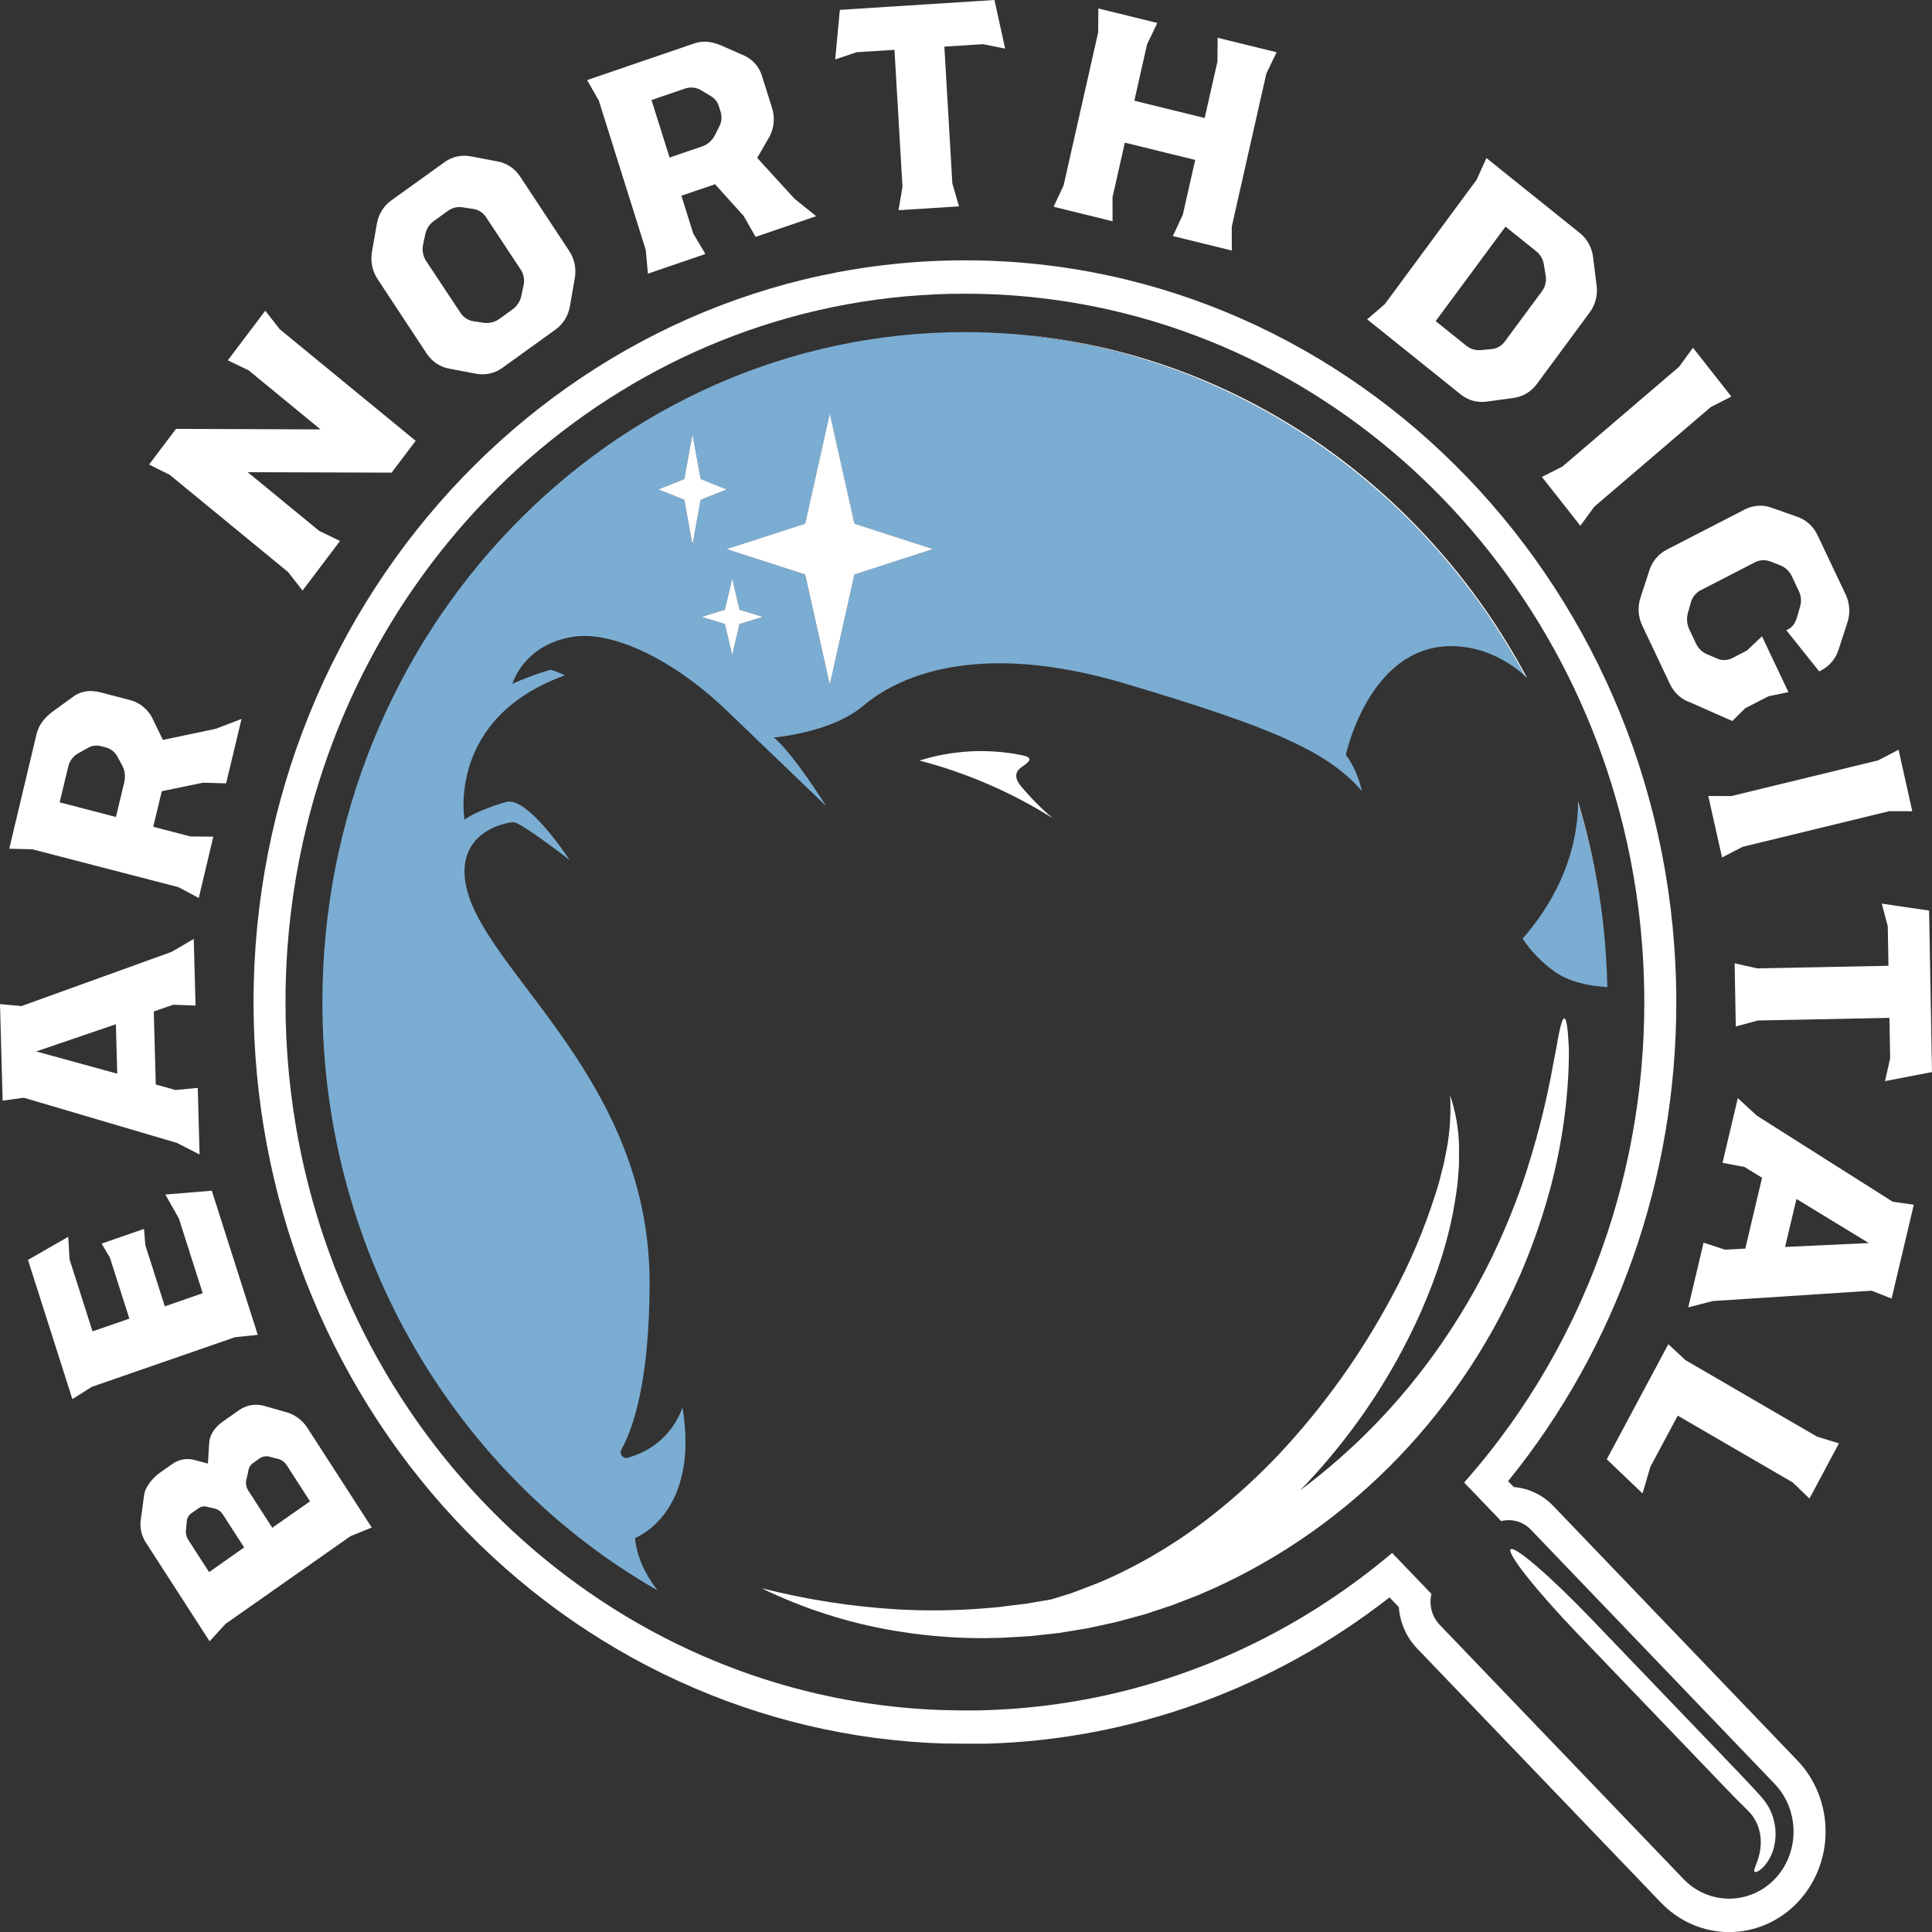 <?xml version="1.0" encoding="UTF-8"?> <svg xmlns="http://www.w3.org/2000/svg" width="128" height="128" viewBox="0 0 128 128" fill="none"><rect x="0" y="0" width="128" height="128" fill="#333333" stroke="none"/><g clip-path="url(#clip0_2014_564)"><path d="M102.914 99.779C102.213 99.045 101.282 98.599 100.292 98.52L99.914 98.128C107.122 89.264 111.072 78.017 111.058 66.396C111.058 39.298 89.915 17.248 63.929 17.248C37.943 17.248 16.798 39.298 16.798 66.396C16.799 79.179 21.577 91.459 30.118 100.629C38.659 109.8 50.292 115.139 62.546 115.513H62.603H63.052C63.344 115.513 63.635 115.525 63.929 115.525H64.139H64.461H64.766C64.926 115.525 65.087 115.525 65.248 115.525H65.269C74.947 115.272 84.31 111.884 92.058 105.831L92.675 106.476C92.754 107.506 93.18 108.474 93.879 109.207L110.043 126.054C111.241 127.304 112.866 128.006 114.561 128.006C116.255 128.006 117.88 127.304 119.079 126.054C120.277 124.805 120.95 123.111 120.95 121.344C120.95 119.577 120.277 117.883 119.079 116.634L102.914 99.779ZM117.582 124.494C116.779 125.326 115.693 125.792 114.561 125.792C113.429 125.792 112.343 125.326 111.54 124.494L95.376 107.64C95.125 107.377 94.944 107.051 94.85 106.694C94.755 106.336 94.751 105.96 94.836 105.6L92.233 102.887C90.838 104.065 89.376 105.155 87.857 106.151C87.097 106.652 86.322 107.128 85.53 107.579C79.852 110.824 73.567 112.746 67.107 113.212C66.475 113.259 65.839 113.292 65.199 113.31C64.999 113.31 64.796 113.318 64.596 113.32C64.435 113.32 64.286 113.32 64.13 113.32H63.932C63.653 113.32 63.373 113.32 63.096 113.308L62.662 113.3H62.591C54.899 113.079 47.391 110.795 40.792 106.668C40.184 106.289 39.584 105.893 38.991 105.481C30.628 99.681 24.365 91.131 21.199 81.192C20.508 79.025 19.971 76.807 19.593 74.557C19.337 73.041 19.153 71.503 19.04 69.942C18.986 69.161 18.948 68.375 18.928 67.585C18.919 67.189 18.915 66.793 18.915 66.396C18.915 65.18 18.958 63.976 19.045 62.784C19.103 61.99 19.18 61.2 19.276 60.418C19.467 58.855 19.73 57.314 20.067 55.796C24.676 34.98 42.563 19.458 63.928 19.458C85.292 19.458 103.179 34.978 107.787 55.796C108.125 57.322 108.389 58.864 108.579 60.418C108.673 61.2 108.75 61.99 108.808 62.784C108.895 63.976 108.939 65.18 108.94 66.396C108.94 67.93 108.87 69.446 108.731 70.945C108.56 72.799 108.283 74.639 107.903 76.458C107.752 77.178 107.585 77.892 107.401 78.6C107.218 79.308 107.021 80.009 106.809 80.703C106.702 81.049 106.591 81.394 106.478 81.738C104.444 87.855 101.218 93.467 97.003 98.22L99.455 100.777C99.54 100.756 99.626 100.739 99.712 100.729C99.799 100.719 99.886 100.714 99.974 100.714C100.516 100.716 101.035 100.941 101.419 101.34L117.582 118.194C118.183 118.821 118.59 119.621 118.749 120.492C118.762 120.562 118.773 120.632 118.783 120.704C118.879 121.39 118.821 122.089 118.612 122.747C118.404 123.405 118.051 124.003 117.582 124.494Z" fill="white"></path><path d="M106.197 61.082C106.218 61.263 106.236 61.445 106.256 61.626C106.237 61.445 106.218 61.263 106.197 61.082Z" fill="white"></path><path d="M101.007 44.757L101.167 44.901C94.388 32.183 81.793 23.281 67.154 22.127C74.14 22.732 80.877 25.111 86.778 29.055C92.678 33 97.564 38.391 101.007 44.757Z" fill="white"></path><path d="M104.549 53.251C105.319 55.789 105.868 58.395 106.191 61.036C105.878 58.345 105.329 55.69 104.549 53.103C104.549 53.152 104.549 53.202 104.549 53.251Z" fill="white"></path><path d="M67.156 22.131C66.085 22.047 65.009 22.005 63.929 22.004C40.453 22.004 21.359 41.917 21.359 66.396C21.359 83.181 30.342 97.82 43.557 105.362C42.711 104.257 42.184 103.1 42.069 101.896C42.069 101.896 46.385 100.299 45.215 93.232C45.215 93.232 44.511 95.786 41.572 96.581C41.503 96.599 41.43 96.595 41.363 96.57C41.296 96.545 41.238 96.5 41.195 96.441C41.153 96.381 41.128 96.31 41.124 96.235C41.12 96.161 41.138 96.087 41.174 96.023C41.874 94.773 43.037 91.686 43.037 84.983C43.037 70.684 30.775 63.618 30.775 57.73C30.775 55.009 33.544 54.477 34.029 54.477C34.514 54.477 37.74 56.978 37.74 56.978C37.74 56.978 34.957 52.702 33.518 53.137C33.25 53.217 31.591 53.696 30.777 54.309C30.777 54.309 29.566 47.579 37.418 44.748C37.131 44.604 36.834 44.482 36.531 44.382C36.343 44.356 34.434 45.052 33.949 45.309C33.949 45.309 34.651 42.746 37.915 42.196C40.578 41.747 44.653 43.724 48.121 47.052C51.59 50.379 54.736 53.403 54.736 53.403C54.736 53.403 52.517 49.87 51.268 48.86C51.268 48.86 55.059 48.565 57.197 46.757C59.334 44.948 64.525 42.313 74.529 45.285C84.532 48.257 87.974 49.828 90.234 52.407C90.234 52.407 89.93 50.983 89.164 50.017C89.164 50.017 90.877 41.921 97.171 42.887C97.785 42.984 98.384 43.163 98.954 43.42C99.7 43.758 100.394 44.209 101.013 44.759C97.569 38.393 92.683 33.002 86.781 29.058C80.88 25.113 74.142 22.735 67.156 22.131ZM45.878 36.095L45.338 33.114L43.618 32.428L45.338 31.74L45.878 28.759L46.417 31.74L48.139 32.428L46.413 33.114L45.878 36.095ZM48.995 41.345L48.513 43.404L48.032 41.345L46.491 40.871L48.032 40.397L48.513 38.337L48.995 40.397L50.534 40.871L48.995 41.345ZM56.608 38.063L54.976 45.362L53.344 38.063L48.139 36.38L53.344 34.705L54.976 27.406L56.608 34.705L61.812 36.38L56.608 38.063Z" fill="#7BADD3"></path><path d="M104.427 54.802C104.076 57.234 102.982 59.782 100.875 62.192C101.456 63.053 102.183 63.796 103.019 64.386C103.954 65.044 105.218 65.322 106.491 65.4C106.464 64.128 106.384 62.87 106.257 61.626C106.236 61.445 106.218 61.263 106.197 61.082C106.196 61.066 106.196 61.05 106.197 61.035C105.873 58.394 105.321 55.788 104.549 53.25C104.542 53.77 104.501 54.288 104.427 54.802Z" fill="#7BADD3"></path><path d="M67.689 50.821C68.346 50.374 68.426 50.181 67.652 50.024C65.411 49.578 63.1 49.703 60.915 50.389C64.02 51.196 66.993 52.481 69.735 54.202C68.978 53.559 68.276 52.849 67.638 52.078C67.13 51.47 67.315 51.074 67.689 50.821Z" fill="white"></path><path d="M117.108 119.609C117.038 119.504 116.972 119.392 116.89 119.29C116.808 119.188 116.717 119.075 116.644 118.997L116.187 118.494C115.875 118.159 115.544 117.808 115.212 117.456L105.435 107.263C102.735 104.448 100.34 102.382 100.083 102.648C99.826 102.914 101.81 105.413 104.51 108.228L114.287 118.421C114.624 118.773 114.955 119.113 115.281 119.439L115.763 119.916C115.845 119.995 115.888 120.048 115.952 120.115C116.016 120.182 116.06 120.251 116.113 120.314C116.476 120.825 116.668 121.446 116.657 122.081C116.647 122.541 116.555 122.996 116.386 123.421C116.354 123.499 116.328 123.573 116.305 123.64C116.282 123.695 116.262 123.751 116.244 123.808C116.217 123.905 116.217 123.975 116.244 124.008C116.272 124.042 116.341 124.037 116.437 123.993C116.492 123.964 116.546 123.932 116.598 123.896C116.657 123.849 116.721 123.792 116.794 123.729C117.193 123.315 117.463 122.784 117.566 122.207C117.741 121.312 117.577 120.381 117.108 119.609Z" fill="white"></path><path d="M100.684 84.531C101.465 82.732 102.12 80.877 102.645 78.98C103.398 76.245 103.83 73.425 103.93 70.582C103.938 70.079 103.957 69.637 103.93 69.251C103.902 68.864 103.888 68.539 103.861 68.274C103.804 67.748 103.732 67.472 103.642 67.469C103.552 67.465 103.448 67.735 103.334 68.244C103.276 68.5 103.216 68.814 103.154 69.187C103.095 69.56 102.993 69.986 102.911 70.466C102.43 73.158 101.749 75.807 100.873 78.388C100.256 80.151 99.538 81.874 98.721 83.546C97.775 85.452 96.697 87.283 95.495 89.025C92.902 92.779 89.735 96.064 86.121 98.749C86.265 98.603 86.412 98.46 86.55 98.307C87.99 96.78 89.315 95.138 90.512 93.396C91.928 91.341 93.152 89.149 94.168 86.852C95.211 84.477 96.035 81.95 96.417 79.455C96.463 79.144 96.515 78.835 96.552 78.529C96.589 78.223 96.605 77.911 96.63 77.606C96.642 77.454 96.659 77.303 96.662 77.153C96.666 77.002 96.662 76.85 96.662 76.699C96.662 76.397 96.674 76.103 96.662 75.81C96.624 74.703 96.425 73.608 96.073 72.563C96.132 73.632 96.079 74.706 95.912 75.763C95.871 76.039 95.805 76.315 95.752 76.6C95.726 76.739 95.699 76.878 95.672 77.019C95.644 77.159 95.603 77.298 95.567 77.439C95.498 77.719 95.426 78 95.355 78.276C95.285 78.552 95.183 78.841 95.097 79.124C94.358 81.455 93.403 83.705 92.245 85.842C90.193 89.695 87.654 93.243 84.696 96.391C82.172 99.04 79.464 101.236 76.781 102.827C75.516 103.588 74.203 104.259 72.852 104.836C72.21 105.091 71.587 105.323 70.986 105.551L69.64 105.966L69.228 106.037L68.001 106.246L66.762 106.398L66.142 106.475L65.522 106.531C65.108 106.573 64.694 106.593 64.279 106.621C62.644 106.716 61.004 106.716 59.368 106.621C56.363 106.435 53.379 105.967 50.454 105.223C53.237 106.578 56.187 107.523 59.219 108.033C60.902 108.319 62.602 108.483 64.307 108.523C64.74 108.523 65.176 108.542 65.611 108.523L66.264 108.512L66.918 108.477L68.227 108.401L69.531 108.259L70.181 108.185L70.824 108.08L72.109 107.867L73.374 107.591L74.004 107.45L74.624 107.283L75.851 106.948L77.046 106.554L77.636 106.358L78.213 106.137L79.35 105.695C88.799 101.751 96.436 94.175 100.684 84.531Z" fill="white"></path><path d="M18.841 93.527L17.476 93.136C17.193 93.059 16.897 93.048 16.608 93.102C16.32 93.156 16.046 93.274 15.806 93.45L14.794 94.16C14.272 94.526 13.874 95.015 13.856 95.678L13.774 96.966L12.912 96.735C12.662 96.661 12.399 96.646 12.142 96.689C11.886 96.733 11.641 96.835 11.427 96.988L10.567 97.591C10.139 97.892 9.604 98.52 9.549 99.051L9.34 100.592C9.242 101.138 9.351 101.703 9.644 102.167L13.887 108.74L14.936 107.591L23.218 101.777L24.629 101.203L20.335 94.552C19.976 94.029 19.444 93.664 18.841 93.527ZM13.853 104.157L12.49 102.045C12.345 101.829 12.287 101.563 12.329 101.303L12.377 100.757C12.39 100.655 12.423 100.557 12.476 100.471C12.529 100.384 12.599 100.31 12.682 100.255L13.143 99.932C13.223 99.875 13.314 99.836 13.409 99.817C13.504 99.798 13.601 99.8 13.696 99.823L14.219 99.944C14.338 99.972 14.45 100.026 14.548 100.1C14.646 100.175 14.729 100.27 14.791 100.379L16.174 102.522L13.853 104.157ZM18.04 101.218L16.481 98.803C16.407 98.702 16.354 98.586 16.324 98.463C16.294 98.34 16.289 98.212 16.309 98.086L16.444 97.504C16.452 97.395 16.482 97.29 16.532 97.195C16.582 97.1 16.651 97.016 16.734 96.951L17.255 96.586C17.353 96.529 17.462 96.494 17.574 96.484C17.687 96.473 17.8 96.487 17.907 96.524L18.44 96.66C18.659 96.717 18.85 96.855 18.98 97.048L20.539 99.468L18.04 101.218Z" fill="white"></path><path d="M17.077 88.437L14.032 78.887L10.956 79.141L11.856 80.739L13.429 85.679L10.921 86.548L9.631 82.504L9.54 81.419L6.731 82.391L7.28 83.319L8.57 87.363L6.13 88.207L4.608 83.433L4.523 81.939L1.854 83.473L4.794 92.693L6.092 91.878L15.567 88.594L17.077 88.437Z" fill="white"></path><path d="M13.222 76.489L13.102 72.075L11.626 72.216L10.32 71.849L10.188 67.011L11.473 66.567L12.956 66.621L12.835 62.207L11.378 63.061L1.421 66.656L0 66.524L0.175 72.922L1.575 72.727L11.724 75.722L13.222 76.489ZM2.398 69.66L7.677 67.859L7.767 71.134L2.398 69.66Z" fill="white"></path><path d="M11.818 58.775L13.169 59.492L14.132 55.433L12.613 55.416L10.154 54.777L10.718 52.42L13.448 51.856L14.982 51.898L16.002 47.631L14.303 48.283L10.792 49.021L10.052 47.497C9.897 47.222 9.691 46.982 9.445 46.791C9.2 46.599 8.921 46.461 8.624 46.384L6.633 45.866C6.022 45.709 5.381 45.761 4.866 46.144L3.482 47.149C2.969 47.532 2.571 48.005 2.42 48.641L0.613 56.23L2.129 56.265L11.818 58.775ZM4.511 50.838C4.55 50.644 4.629 50.46 4.743 50.301C4.856 50.142 5.002 50.01 5.169 49.915L5.828 49.55C6.085 49.399 6.389 49.357 6.676 49.433L7.016 49.522C7.308 49.598 7.563 49.784 7.731 50.044L8.076 50.671C8.267 51.014 8.324 51.421 8.237 51.808L7.681 54.127L3.951 53.157L4.511 50.838Z" fill="white"></path><path d="M19.087 37.9L20.044 39.126L22.526 35.841L21.148 35.174L16.412 31.284L25.946 31.313L27.538 29.206L18.532 21.811L17.576 20.584L15.093 23.871L16.473 24.538L21.236 28.449L11.661 28.414L9.877 30.777L11.244 31.458L19.087 37.9Z" fill="white"></path><path d="M28.265 23.42C28.438 23.683 28.66 23.908 28.917 24.081C29.174 24.253 29.462 24.37 29.764 24.425L31.538 24.76C31.839 24.82 32.148 24.816 32.447 24.749C32.746 24.683 33.03 24.554 33.281 24.372L36.796 21.841C37.048 21.661 37.264 21.43 37.429 21.162C37.595 20.893 37.707 20.593 37.76 20.279L38.081 18.437C38.138 18.123 38.135 17.801 38.071 17.489C38.007 17.177 37.883 16.882 37.708 16.62L34.461 11.699C34.288 11.436 34.066 11.211 33.809 11.039C33.552 10.867 33.264 10.749 32.963 10.694L31.188 10.359C30.887 10.299 30.578 10.302 30.279 10.369C29.98 10.436 29.696 10.565 29.445 10.748L25.93 13.273C25.677 13.453 25.462 13.684 25.296 13.952C25.131 14.22 25.019 14.521 24.966 14.835L24.645 16.677C24.588 16.991 24.592 17.313 24.656 17.625C24.72 17.937 24.843 18.232 25.018 18.494L28.265 23.42ZM28.034 16.183L28.182 15.492C28.265 15.14 28.47 14.833 28.758 14.631L29.642 13.996C29.921 13.777 30.273 13.681 30.619 13.732L31.294 13.832C31.467 13.85 31.634 13.905 31.785 13.993C31.937 14.082 32.069 14.202 32.174 14.346L34.529 17.908C34.621 18.061 34.682 18.232 34.708 18.411C34.734 18.59 34.724 18.773 34.678 18.948L34.53 19.639C34.446 19.99 34.24 20.297 33.953 20.5L33.072 21.136C32.784 21.337 32.44 21.427 32.095 21.392L31.422 21.292C31.25 21.274 31.082 21.219 30.931 21.131C30.779 21.042 30.647 20.922 30.542 20.778L28.188 17.223C28.009 16.91 27.955 16.537 28.037 16.183H28.034Z" fill="white"></path><path d="M42.783 16.556L42.926 18.13L46.734 16.827L45.931 15.476L45.143 12.964L47.377 12.209L49.278 14.317L50.06 15.693L54.075 14.323L52.643 13.17L50.168 10.462L51.011 8.997C51.152 8.713 51.236 8.404 51.26 8.085C51.284 7.767 51.246 7.447 51.149 7.145L50.507 5.11C50.423 4.801 50.276 4.515 50.075 4.271C49.874 4.028 49.625 3.834 49.344 3.702L47.789 3.014C47.206 2.768 46.611 2.667 46.013 2.871L38.897 5.306L39.673 6.663L42.783 16.556ZM45.343 5.882C45.522 5.814 45.713 5.787 45.902 5.803C46.092 5.818 46.276 5.877 46.442 5.974L47.084 6.361C47.344 6.507 47.54 6.753 47.63 7.046L47.739 7.394C47.833 7.693 47.817 8.017 47.694 8.304L47.373 8.942C47.197 9.294 46.899 9.562 46.54 9.693L44.361 10.437L43.163 6.627L45.343 5.882Z" fill="white"></path><path d="M59.261 3.301L59.792 12.365L59.532 13.927L63.537 13.671L63.096 12.154L62.566 3.09L65.13 2.927L66.594 3.22L65.885 0L55.642 0.653L55.334 3.937L56.751 3.46L59.261 3.301Z" fill="white"></path><path d="M73.707 13.073L74.524 9.451L79.186 10.596L78.367 14.218L77.706 15.64L81.61 16.598L81.608 15.014L83.897 4.879L84.578 3.463L80.672 2.503L80.657 4.084L79.813 7.818L75.152 6.673L75.995 2.939L76.676 1.522L72.77 0.562L72.756 2.143L70.468 12.278L69.804 13.699L73.71 14.659L73.707 13.073Z" fill="white"></path><path d="M98.486 26.608L100.275 26.365C100.578 26.326 100.872 26.224 101.137 26.065C101.403 25.907 101.635 25.694 101.821 25.441L105.317 20.705C105.505 20.453 105.643 20.165 105.723 19.856C105.802 19.548 105.821 19.226 105.78 18.91L105.547 17.045C105.51 16.728 105.412 16.422 105.26 16.145C105.108 15.868 104.904 15.626 104.66 15.432L98.478 10.469L97.835 11.902L91.744 20.153L90.578 21.157L96.764 26.122C97.005 26.319 97.282 26.463 97.578 26.547C97.873 26.63 98.182 26.651 98.486 26.608ZM99.743 15.013L101.75 16.624C102.033 16.837 102.224 17.156 102.284 17.514L102.396 18.213C102.433 18.391 102.434 18.574 102.399 18.751C102.365 18.929 102.295 19.097 102.195 19.245L99.669 22.666C99.557 22.805 99.419 22.918 99.263 22.998C99.107 23.079 98.937 23.125 98.763 23.133L98.087 23.197C97.74 23.221 97.397 23.111 97.124 22.887L95.116 21.276L99.743 15.013Z" fill="white"></path><path d="M102.157 31.599L104.702 34.834L105.622 33.574L113.342 26.969L114.707 26.274L112.164 23.039L111.242 24.302L103.523 30.904L102.157 31.599Z" fill="white"></path><path d="M109.268 37.809L108.688 39.59C108.588 39.892 108.547 40.211 108.566 40.529C108.586 40.848 108.667 41.159 108.804 41.444L110.638 45.316C110.773 45.607 110.965 45.867 111.2 46.079C111.435 46.291 111.709 46.45 112.006 46.548L114.77 47.769L115.631 46.92L117.172 46.126L118.488 45.856L116.736 42.157L115.738 43.1L114.728 43.621C114.568 43.696 114.394 43.733 114.218 43.731C114.043 43.729 113.87 43.687 113.711 43.608L113.092 43.345C112.776 43.21 112.519 42.961 112.367 42.643L111.918 41.692C111.768 41.367 111.731 40.998 111.815 40.649L112.008 39.969C112.049 39.792 112.125 39.627 112.232 39.483C112.338 39.339 112.471 39.219 112.624 39.132L116.337 37.219C116.66 37.081 117.023 37.081 117.346 37.219L117.988 37.472C118.309 37.609 118.57 37.866 118.721 38.192L119.17 39.143C119.329 39.459 119.363 39.828 119.265 40.17L119.072 40.85C118.963 41.228 118.78 41.538 118.481 41.687L118.348 41.756L120.527 44.482L120.659 44.413C120.932 44.275 121.175 44.08 121.373 43.841C121.572 43.602 121.722 43.324 121.815 43.023L122.395 41.242C122.495 40.94 122.537 40.62 122.517 40.302C122.497 39.983 122.416 39.672 122.279 39.386L120.42 35.463C120.286 35.176 120.098 34.92 119.868 34.71C119.638 34.5 119.369 34.34 119.079 34.24L117.368 33.636C117.079 33.531 116.773 33.488 116.468 33.509C116.162 33.53 115.864 33.614 115.59 33.756L110.451 36.404C110.173 36.543 109.925 36.739 109.722 36.98C109.518 37.222 109.364 37.503 109.268 37.809Z" fill="white"></path><path d="M113.178 52.736L114.09 56.81L115.451 56.104L125.175 53.741L126.694 53.746L125.784 49.672L124.423 50.379L114.699 52.743L113.178 52.736Z" fill="white"></path><path d="M125.069 61.364L125.117 63.986L116.41 64.157L114.924 63.821L115 68.004L116.472 67.609L125.18 67.436L125.228 70.115L124.886 71.627L128 71.026L127.808 60.328L124.673 59.867L125.069 61.364Z" fill="white"></path><path d="M116.384 73.907L115.135 72.752L114.12 77.039L115.578 77.315L116.741 78.03L115.631 82.722L114.28 82.793L112.867 82.329L111.852 86.615L113.474 86.198L123.998 85.512L125.323 86.033L126.794 79.817L125.394 79.616L116.384 73.907ZM118.265 82.615L119.02 79.433L123.812 82.355L118.265 82.615Z" fill="white"></path><path d="M111.661 90.11L110.532 89.055L106.453 96.682L108.821 98.943L109.345 97.173L111.155 93.789L118.777 98.219L119.882 99.281L121.835 95.627L120.381 95.18L111.661 90.11Z" fill="white"></path><path d="M54.976 27.398L53.344 34.698L48.139 36.379L53.344 38.062L54.976 45.359L56.608 38.062L61.812 36.379L56.608 34.698L54.976 27.398Z" fill="white"></path><path d="M46.418 31.738L45.878 28.758L45.339 31.738L43.619 32.427L45.339 33.113L45.878 36.094L46.418 33.113L48.139 32.427L46.418 31.738Z" fill="white"></path><path d="M48.512 38.336L48.028 40.396L46.488 40.87L48.028 41.343L48.512 43.403L48.994 41.343L50.534 40.87L48.994 40.396L48.512 38.336Z" fill="white"></path></g><defs><clipPath id="clip0_2014_564"><rect width="128" height="128" fill="white"></rect></clipPath></defs></svg> 